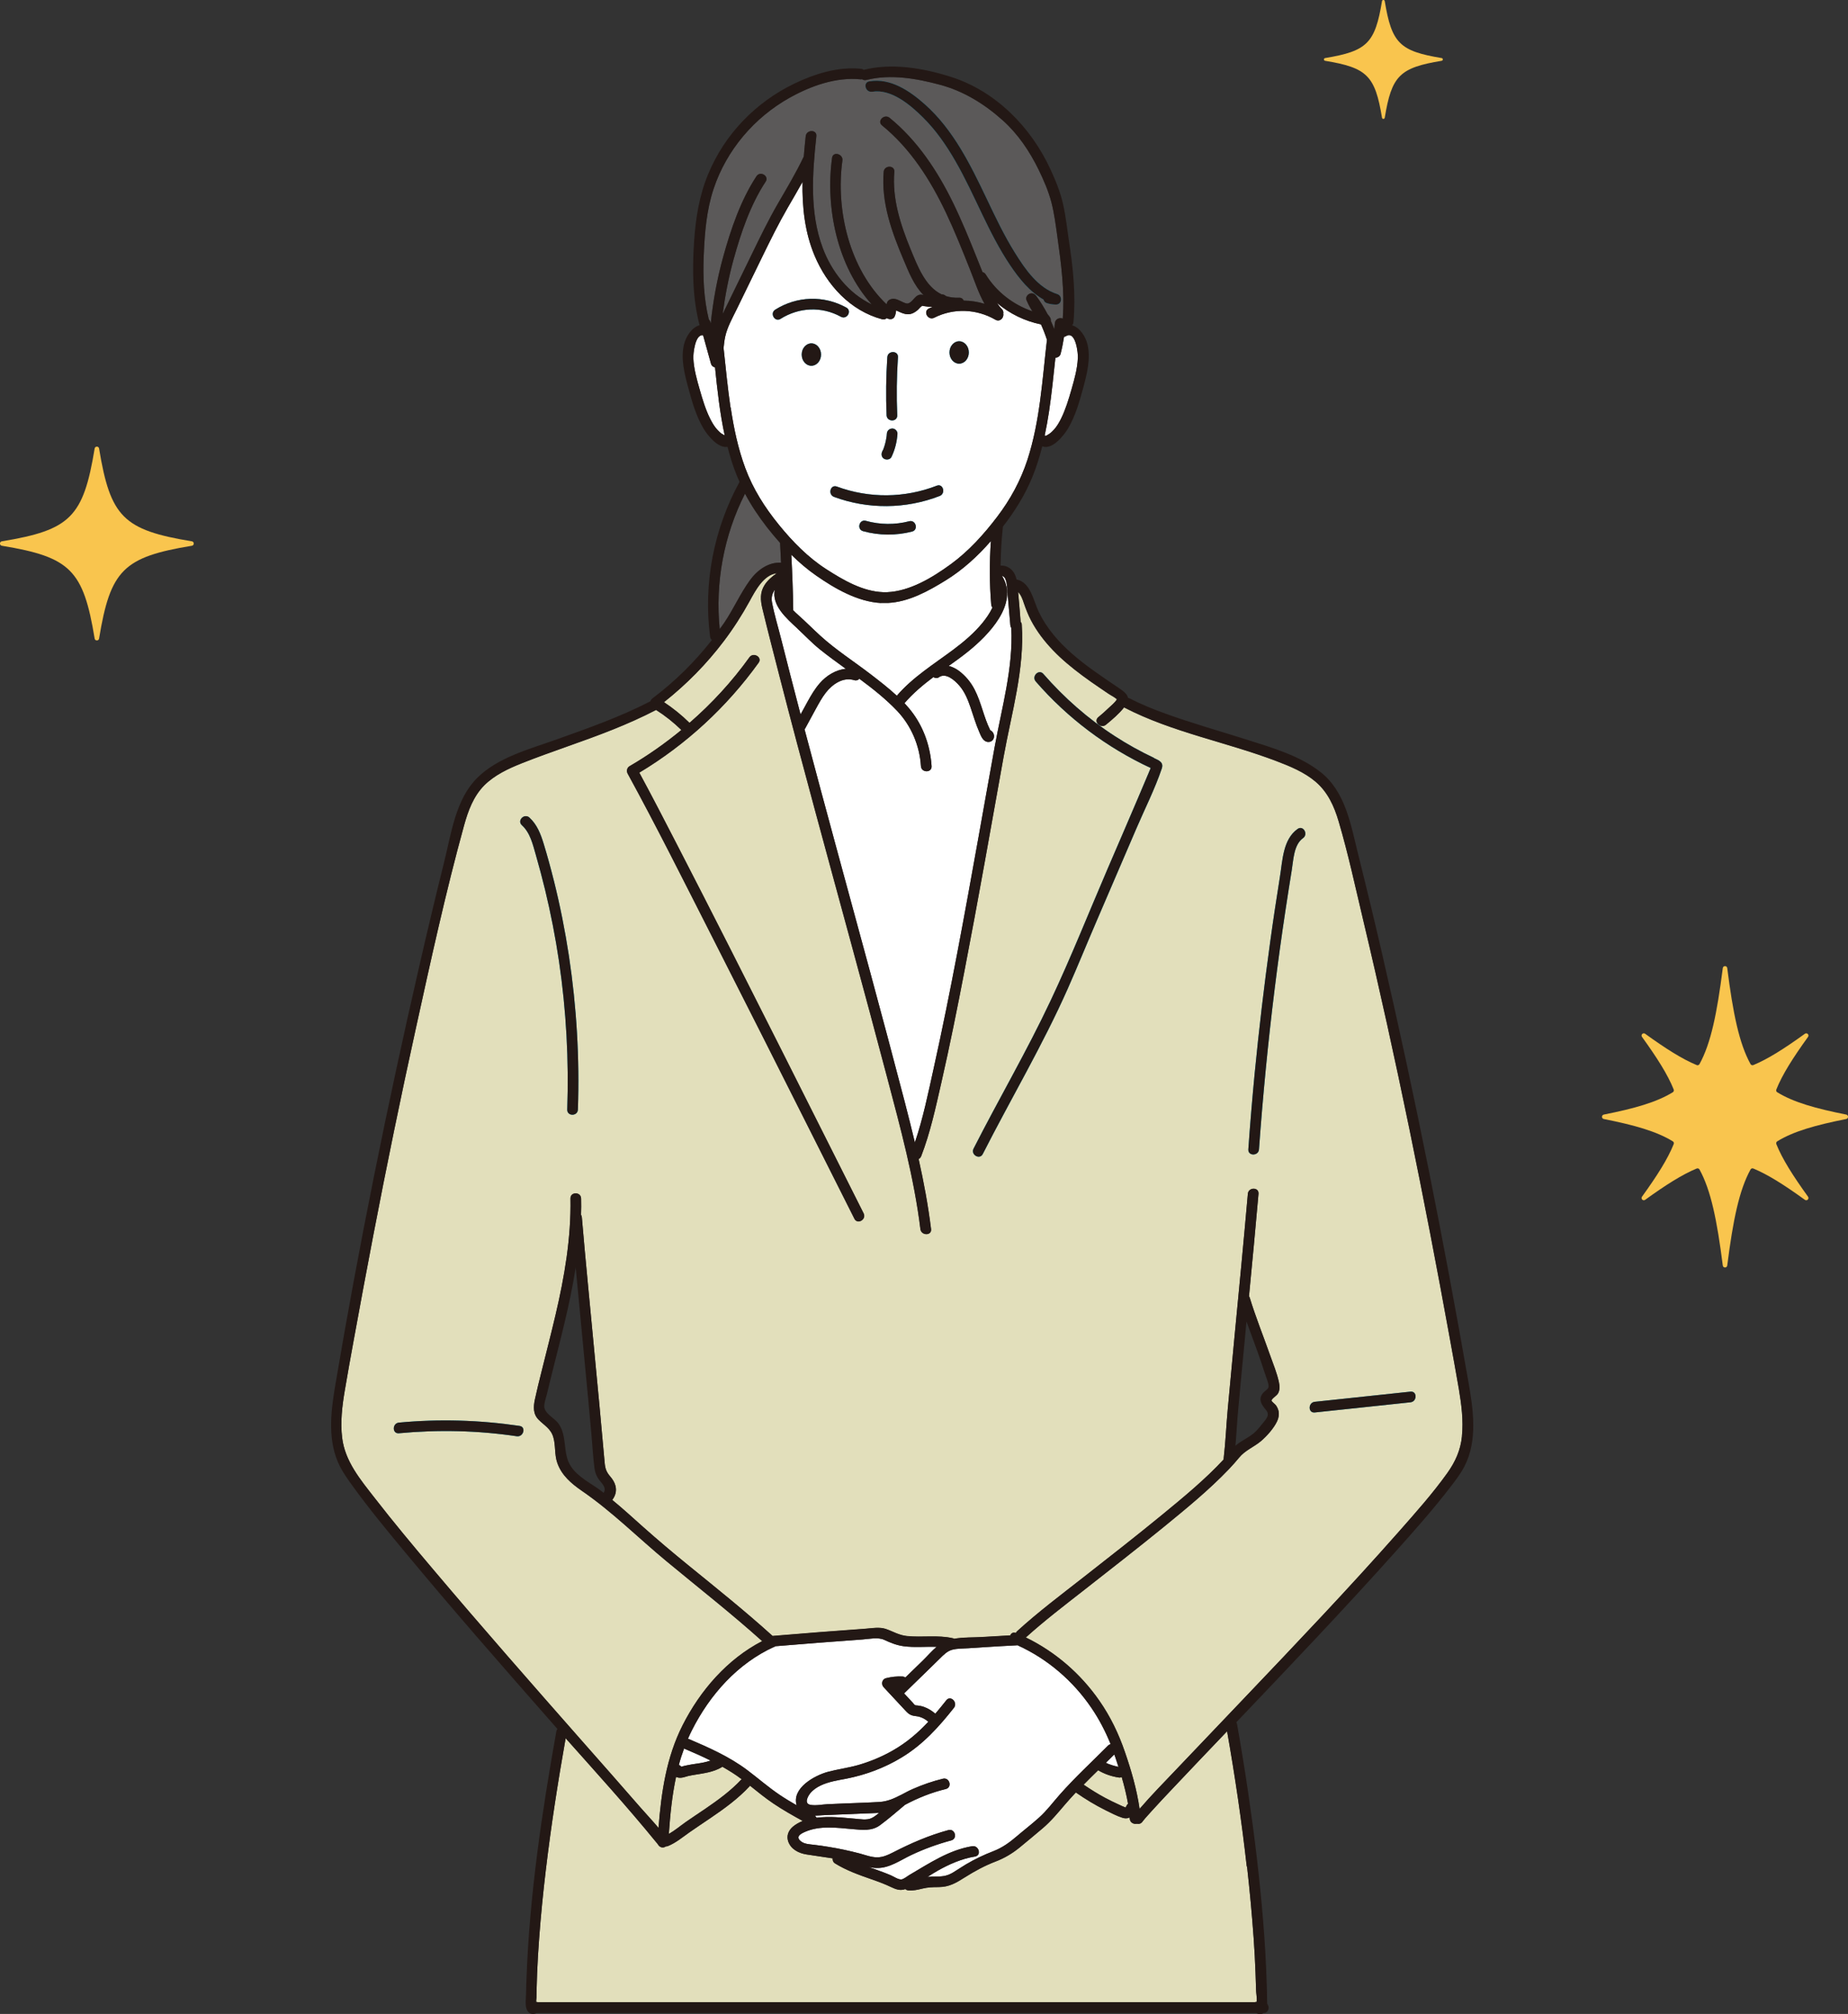 <?xml version="1.0" encoding="UTF-8"?>
<svg id="_レイヤー_2" data-name="レイヤー 2" xmlns="http://www.w3.org/2000/svg" viewBox="0 0 229.22 249.75">
  <rect x="0" y="0" width="229.22" height="249.75" fill="#333333" stroke="none"/>
  <defs>
    <style>
      .cls-1 {
        fill: #f9c54e;
      }

      .cls-2 {
        fill: #0093bd;
      }

      .cls-3 {
        fill: #231815;
      }

      .cls-4 {
        fill: #fff;
      }

      .cls-5 {
        fill: #e2dfbb;
      }

      .cls-6 {
        fill: #5b5959;
      }
    </style>
  </defs>
  <g id="_デザイン" data-name="デザイン">
    <g>
      <g>
        <g>
          <path class="cls-4" d="M124.71,71.83c.22.49.2,1.1.25,1.62.12,1.36.24,2.72.36,4.09.01.13.06.24.12.34.24,4.98-1.18,9.86-2.06,14.72-.68,3.72-1.33,7.44-2,11.16-1.72,9.58-3.45,19.18-5.56,28.68-.68,3.07-1.32,6.24-2.34,9.24-.4-1.68-.83-3.36-1.26-5.03-1.41-5.41-2.86-10.82-4.32-16.22-2.71-10-5.46-19.99-8.11-30,.03-.03.06-.05.08-.09.44-.8.87-1.6,1.31-2.41.38-.69.76-1.4,1.25-2.03.82-1.05,2.14-1.98,3.53-1.55.28.08.49-.01.63-.18,1.65,1.22,3.27,2.5,4.68,3.98,1.76,1.85,2.8,4.32,2.96,6.86.05.85,1.38.85,1.32,0-.15-2.31-.89-4.56-2.24-6.45-.34-.48-.72-.93-1.12-1.36,1.06-1.23,2.29-2.26,3.58-3.23.21.13.48.17.68.02.88-.63,1.99.4,2.54,1.03.67.77,1.06,1.74,1.39,2.7.35,1.01.64,2.04,1.07,3.02.22.51.47,1.25,1.13,1.27.71.01.92-.8.5-1.27-.08-.09-.16-.14-.25-.18-.81-1.61-1.11-3.43-1.94-5.04-.48-.93-1.14-1.73-1.98-2.35-.36-.26-.78-.47-1.23-.59.83-.59,1.65-1.18,2.44-1.82,2.44-1.97,6.27-5.84,4.22-9.25-.02-.04-.05-.06-.08-.09.04,0,.08.01.14.04.14.06.24.2.31.35Z"/>
          <path class="cls-4" d="M109.27,74.77s.05,0,.07,0c.11,0,.22,0,.32,0,.13,0,.25,0,.38,0,.04,0,.08,0,.12,0,2.57-.13,4.97-1.46,7.13-2.79,2.13-1.31,3.98-3.01,5.62-4.89-.19,2.62-.18,5.3.04,7.9.01.15.07.26.15.36-.33.7-.8,1.36-1.24,1.9-1.04,1.27-2.31,2.34-3.62,3.32-2.41,1.8-5.03,3.41-7,5.71-1.02-.95-2.14-1.81-3.23-2.65-2.08-1.6-4.33-3.03-6.27-4.8-.92-.84-1.79-1.72-2.72-2.55-.21-.18-.43-.39-.64-.61,0-.02.01-.04.01-.06-.03-2.27-.12-4.55-.24-6.82.96.94,1.98,1.82,3.09,2.59,2.31,1.61,5.13,3.24,8.02,3.4Z"/>
          <path class="cls-4" d="M98.92,77.96c.92.85,1.78,1.77,2.75,2.55,1.05.85,2.15,1.63,3.24,2.43-1.25.12-2.42.85-3.24,1.8-.6.69-1.06,1.47-1.5,2.27-.29.53-.58,1.06-.87,1.59-.02-.08-.04-.15-.06-.23-.79-3.03-1.58-6.06-2.34-9.09-.38-1.51-.85-3.03-1.14-4.57-.12-.64.04-1.14.34-1.57-.4,1.94,1.45,3.54,2.82,4.81Z"/>
          <path class="cls-2" d="M121.99,91.34s0,0,0-.01c0,0,0,0,0,0,0,0,0,.01,0,.02Z"/>
          <path class="cls-4" d="M133.69,44.44c-.06,1.31-.43,2.62-.79,3.87-.35,1.22-.73,2.47-1.29,3.61-.24.48-.52.96-.88,1.36-.18.2-.37.38-.59.53-.11.07-.22.14-.33.2-.06.02-.11.04-.14.05-.03-.02-.06-.03-.09-.05.21-.99.39-1.99.54-2.99.33-2.21.55-4.44.79-6.66.28-.01.56-.17.64-.47.18-.7.32-1.41.43-2.12.08-.01.17-.04.25-.09,1.21-.73,1.5,2.14,1.47,2.76Z"/>
          <path class="cls-6" d="M87.29,31.65c.12-2.81.34-5.57,1.23-8.25,1.6-4.79,5.03-8.82,9.43-11.28,2.63-1.47,5.76-2.59,8.81-2.28.06,0,.11,0,.16-.02.14.1.32.15.53.1,3-.76,6.23-.19,9.17.6,2.93.79,5.49,2.38,7.75,4.4,1.91,1.71,3.34,3.84,4.46,6.13.63,1.29,1.21,2.63,1.58,4.03.36,1.39.54,2.83.74,4.25.48,3.42.92,6.73.67,10.18-.38-.16-.94.03-.98.58-.02.25-.04.49-.07.74-.13-.35-.28-.7-.43-1.04.02-.17-.03-.36-.17-.54-.08-.1-.16-.2-.24-.3-.41-.78-.87-1.53-1.4-2.25-.2-.27-.5-.41-.83-.27-.28.12-.51.47-.38.78.02.05.05.1.07.16,0,0,0,0,0,0,0,.01.02.02.02.04.18.42.4.82.65,1.2-2.38-.82-4.45-2.4-5.79-4.57-.1-.17-.25-.26-.4-.29-.25-.62-.5-1.23-.74-1.85-.91-2.27-1.84-4.54-2.91-6.74-1.94-3.97-4.43-7.74-7.88-10.55-.66-.53-1.6.4-.94.94,3.54,2.88,6,6.76,7.94,10.84,1.09,2.3,2.03,4.66,2.97,7.02.56,1.39,1.05,2.93,1.81,4.27-.84-.26-1.71-.39-2.58-.4-.09-.21-.28-.37-.58-.36-.61.03-1.14-.05-1.63-.2-.14-.14-.32-.22-.53-.21-2.03-.97-2.98-3.49-3.86-5.62-1.25-3.05-2.29-6.24-2.01-9.58.07-.85-1.25-.84-1.32,0-.32,3.82,1,7.46,2.47,10.92.65,1.53,1.28,3.16,2.47,4.36-.22-.06-.43-.09-.68.03-.34.16-.54.51-.81.75-.4.35-.55.33-1.01.13-.46-.2-1-.58-1.54-.4-.37.12-.49.36-.54.64-4.6-4.37-6.33-11.7-5.48-17.82.12-.83-1.16-1.19-1.28-.35-.85,6.15.63,13.44,4.92,18.18-2.87-1.36-4.99-4.06-6.09-7.03-1.64-4.41-1.27-9.25-.78-13.83.09-.85-1.23-.84-1.32,0-.09.83-.17,1.67-.24,2.52-.95,2.01-2.1,3.92-3.21,5.84-1.18,2.04-2.21,4.16-3.24,6.28-1.07,2.2-2.14,4.39-3.21,6.59-.13.27-.27.54-.4.82.3-2.28.74-4.54,1.35-6.76.92-3.32,2.08-6.76,3.98-9.65.47-.71-.68-1.38-1.14-.67-1.96,2.98-3.17,6.55-4.12,9.97-.75,2.71-1.26,5.48-1.55,8.28-.02-.07-.04-.14-.06-.21-.04-.13-.1-.22-.18-.29-.63-2.6-.74-5.26-.63-7.93Z"/>
          <path class="cls-4" d="M89.55,53.81c-.22-.15-.41-.33-.59-.53-.36-.4-.64-.88-.88-1.36-.57-1.14-.94-2.39-1.29-3.61-.36-1.25-.73-2.56-.79-3.87-.03-.57.22-3.06,1.21-2.86.33,1.18.66,2.35.98,3.53.07.26.27.4.5.45.29,2.83.6,5.67,1.2,8.45-.11-.06-.22-.13-.33-.2Z"/>
          <path class="cls-4" d="M90.61,50.53c-.36-2.45-.59-4.91-.86-7.37.05-.49.1-.97.21-1.45.26-1.15.85-2.2,1.37-3.26,1.07-2.2,2.14-4.39,3.21-6.59,1.01-2.07,2.02-4.12,3.17-6.11.61-1.06,1.24-2.12,1.83-3.19-.05,3.12.28,6.23,1.49,9.12,1.53,3.67,4.44,6.86,8.38,7.91.24.06.44,0,.58-.14.31.19.78.21.97-.18.12-.25.16-.5.2-.77.03.01.06.02.07.03.55.25,1.12.55,1.74.4.33-.08.63-.29.88-.5.14-.12.26-.3.41-.41.22-.15.02-.11.34-.06.38.06.73.1,1.07.1-.15.07-.31.12-.46.2-.76.38-.09,1.53.67,1.14,2.42-1.22,5.25-1.1,7.59.25.56.33,1.08-.26.97-.75.04-.19,0-.39-.17-.57-.23-.23-.43-.49-.6-.75,1.56,1.32,3.44,2.24,5.45,2.65.28.62.53,1.26.74,1.91-.58,4.99-.86,10.07-2.42,14.88-.85,2.59-2.12,4.93-3.77,7.09-1.65,2.17-3.53,4.25-5.74,5.86-2.24,1.63-5.04,3.35-7.91,3.47-.04,0-.07,0-.11,0-.12,0-.23,0-.35,0-2.55-.09-4.93-1.48-7.05-2.84-2.28-1.46-4.2-3.43-5.9-5.52-1.74-2.14-3.21-4.44-4.17-7.04-.9-2.43-1.43-4.97-1.81-7.52Z"/>
          <path class="cls-6" d="M92.41,61.22c.77,1.46,1.69,2.83,2.72,4.16.52.67,1.07,1.32,1.63,1.95,0,0,0,.01,0,.02.04.81.08,1.62.12,2.43-1.55-.09-2.93.9-3.85,2.16-1.21,1.66-2.05,3.6-3.21,5.31-.18.26-.36.51-.55.77-.57-5.78.51-11.62,3.14-16.8Z"/>
          <path class="cls-5" d="M154.68,231.47c.33,2.96.61,5.93.82,8.9.1,1.42.18,2.84.23,4.27.03.71.05,1.41.07,2.12,0,.33.12,1,.09,1.49-.07,0-.14.01-.21.04h-89.01c-.05-.02-.11-.03-.17-.03,0-.19.03-.38.04-.51,0-.36.01-.73.02-1.09.02-.65.04-1.29.06-1.94.06-1.43.14-2.85.25-4.28.21-2.85.49-5.69.83-8.53.65-5.47,1.5-10.92,2.46-16.35,3.78,4.25,7.62,8.47,11.21,12.87.23.29.09.08.28.36.24.37.67.39.95.18.08,0,.16,0,.23-.03,1.01-.41,1.82-1.1,2.7-1.72.85-.6,1.73-1.17,2.59-1.76,1.72-1.17,3.43-2.4,4.85-3.94.02-.02.03-.05.05-.08.95.76,1.89,1.53,2.9,2.21,1.17.79,2.41,1.49,3.65,2.17-.45.18-.87.41-1.23.72-.55.48-.81,1.14-.56,1.84.35.97,1.31,1.44,2.26,1.59,1.09.18,2.17.31,3.25.49-.03.23.05.47.3.63,1.41.87,2.96,1.42,4.51,1.96.83.29,1.65.59,2.44.97.6.28,1.12.48,1.76.25.1.08.22.15.38.16.6.05,1.15-.08,1.72-.22.7-.17,1.29-.19,2.01-.19,1.33,0,2.2-.53,3.29-1.22,1.22-.77,2.48-1.45,3.82-1.96,1.09-.42,2.01-.97,2.92-1.7.97-.79,1.93-1.6,2.88-2.4,1.04-.88,1.87-1.89,2.75-2.92.44-.52.91-1.03,1.38-1.54,1.18.82,2.41,1.57,3.7,2.21.67.33,1.38.71,2.09.93.35.11.64.08.88-.04,0,.06.01.11.02.17.04.49.52.69.88.61.25.06.53-.01.71-.28.02-.04.03-.05.04-.06,0,0,0,0,.02-.02.09-.11.18-.22.27-.33.25-.29.51-.58.77-.86.84-.93,1.7-1.84,2.56-2.75,2.26-2.4,4.54-4.78,6.82-7.17.98,5.56,1.81,11.16,2.44,16.77Z"/>
          <path class="cls-4" d="M96.05,204.24c.05-.02.08-.06.12-.09,3.61-.3,7.22-.58,10.83-.84.84-.06,1.9-.31,2.68.05.8.37,1.53.67,2.42.79,1.35.18,2.72.03,4.07.07-.63.54-1.19,1.2-1.74,1.73-.71.69-1.42,1.38-2.13,2.07-.1-.06-.21-.11-.34-.12-.7-.04-1.39.04-2.07.21-.5.13-.62.75-.29,1.11.9.97,1.8,1.94,2.7,2.9.23.25.46.48.79.59.27.09.55.09.83.15.46.11.88.34,1.23.65-1.29,1.38-2.71,2.6-4.42,3.57-1.35.77-2.79,1.37-4.28,1.8-1.23.35-2.51.51-3.75.84-1.66.45-4.52,2.01-3.89,4.15-.71-.41-1.42-.83-2.1-1.29-1.4-.94-2.66-2.05-4-3.06-2.23-1.68-4.81-2.82-7.37-3.91.15-.35.31-.69.48-1.03,2.23-4.42,5.67-8.3,10.23-10.37Z"/>
          <path class="cls-4" d="M126.27,204.06c3.67,1.67,6.84,4.4,9.1,7.73.97,1.42,1.75,2.93,2.39,4.51-.11.02-.22.07-.32.17-2,2.01-4.11,3.95-5.99,6.08-.86.97-1.62,2.01-2.59,2.87-.88.79-1.82,1.51-2.72,2.28-.92.79-1.83,1.45-2.96,1.88-1.17.45-2.29.99-3.36,1.62-.52.31-1.02.65-1.54.97-.73.45-1.3.55-2.15.54-.37,0-.72.01-1.08.05.42-.27.83-.53,1.25-.77,1.46-.82,2.98-1.49,4.64-1.76.84-.14.48-1.41-.35-1.28-2.88.47-5.32,2.12-7.78,3.56-.26.15-.71.53-1.01.56-.38.03-.92-.34-1.26-.49-.59-.26-1.2-.48-1.81-.7-.31-.11-.62-.22-.94-.33.34.06.67.1,1.01.1,1.54.02,2.88-.97,4.22-1.6,1.6-.76,3.26-1.36,4.97-1.82.82-.22.47-1.5-.35-1.28-2.43.66-4.68,1.64-6.91,2.79-.61.31-1.23.59-1.93.59-.72,0-1.45-.28-2.14-.47-1.29-.34-2.59-.62-3.91-.83-.58-.1-1.17-.18-1.76-.25-.55-.07-1.21-.08-1.65-.44-.7-.56-.06-.92.51-1.17,1.85-.81,3.95-.51,5.89-.34,1.21.1,2.39.27,3.42-.49,1.07-.79,2.07-1.67,3.09-2.52,1.61-.86,3.28-1.53,5.06-1.96.83-.2.48-1.48-.35-1.28-1.28.31-2.52.74-3.73,1.27-.51.22-.99.49-1.47.74-.02,0-.05.03-.07.03-.81.42-1.63.78-2.57.84-1.45.09-2.91.13-4.36.19-.71.03-1.41.06-2.12.09-.66.03-1.51.22-2.16.07-.75-.17-.3-1.03.03-1.44.34-.41.8-.72,1.28-.95.99-.47,2.1-.64,3.16-.84,2.44-.48,4.78-1.35,6.91-2.65,2.62-1.59,4.58-3.76,6.46-6.14.52-.66-.41-1.61-.94-.94-.45.57-.91,1.13-1.37,1.67-.41-.36-.86-.64-1.37-.83-.27-.1-.55-.16-.83-.19-.09-.01-.23,0-.31-.05-.1-.05-.2-.2-.27-.28-.36-.39-.73-.78-1.09-1.17,1-.98,2.01-1.96,3.01-2.93.47-.46.95-.93,1.42-1.39.47-.46.91-.93,1.56-1.1.62-.16,1.34-.14,1.97-.18.66-.04,1.32-.09,1.98-.13,1.39-.09,2.78-.17,4.17-.24Z"/>
          <path class="cls-5" d="M139.7,224s-.04.09-.08.15c-.04-.01-.08-.02-.11-.04-.25-.09-.49-.21-.73-.32-.57-.26-1.13-.53-1.69-.83-.92-.49-1.81-1.05-2.68-1.64.59-.6,1.19-1.2,1.8-1.79.81.48,1.69.78,2.63.91.09.01.2-.02.29-.07.32,1.09.59,2.2.79,3.31-.09.08-.17.19-.22.31Z"/>
          <path class="cls-2" d="M139.58,224.22s-.02.03-.02.03c-.04,0-.03-.02.02-.03Z"/>
          <path class="cls-4" d="M138.61,219.08c-.1-.02-.2-.04-.31-.07-.22-.06-.43-.12-.64-.2-.05-.02-.11-.04-.16-.06,0,0-.01,0-.02,0-.1-.05-.21-.1-.31-.15.35-.34.7-.68,1.04-1.03.04.12.09.23.13.35.13.39.26.79.39,1.19-.04,0-.09-.02-.13-.02Z"/>
          <path class="cls-4" d="M101.07,225.16c.38-.01.77-.05,1.1-.06,1.68-.07,3.36-.14,5.05-.21.6-.03,1.21-.03,1.81-.07-.3.26-.62.51-.95.66-.59.27-1.4.11-2.02.06-.79-.06-1.58-.15-2.37-.19-.74-.04-1.59-.03-2.42.07-.03-.1-.1-.18-.19-.25Z"/>
          <path class="cls-4" d="M84.59,219.08s-.05.02-.08.02c-.08-.1-.17-.18-.31-.22.18-.69.4-1.37.65-2.04,1.11.47,2.21.95,3.29,1.49-.54.19-1.12.3-1.69.38-.41.06-.83.12-1.24.21-.21.04-.42.09-.62.15Z"/>
          <path class="cls-5" d="M83.85,220.35c.19.09.41.13.62.11.3-.02.58-.14.87-.21.28-.06.56-.12.84-.16,1.16-.19,2.3-.33,3.33-.93.03-.02.05-.05.08-.07.83.47,1.64.97,2.4,1.55-1.33,1.43-2.91,2.58-4.52,3.68-.8.54-1.6,1.07-2.39,1.62-.69.48-1.37,1.07-2.12,1.48.17-2.39.4-4.77.9-7.08Z"/>
          <path class="cls-5" d="M181.34,178.11c-.18,1.75-.83,3.17-1.82,4.57-1.83,2.56-3.94,4.92-6.02,7.28-6.19,7.01-12.64,13.78-19.09,20.55-2.84,2.99-5.69,5.96-8.53,8.95-1.52,1.6-3.09,3.19-4.53,4.87-.34-2.4-1.03-4.77-1.82-7.06-.77-2.25-1.8-4.4-3.17-6.36-2.33-3.35-5.46-6.06-9.12-7.84,2.3-2.08,4.77-3.96,7.21-5.87,3.3-2.59,6.61-5.16,9.86-7.8,2.8-2.29,5.64-4.6,8.14-7.22.43-.45.84-.92,1.24-1.4.75-.92,1.82-1.31,2.72-2.06.72-.61,1.6-1.6,2-2.46.19-.4.27-.86.17-1.29-.06-.24-.17-.47-.31-.67-.11-.16-.51-.44-.55-.58-.06-.21.62-.61.79-.89.26-.43.22-.95.12-1.43-.24-1.11-.7-2.22-1.08-3.29-.84-2.39-1.8-4.75-2.54-7.18-.02-.07-.06-.11-.09-.16.41-4.24.81-8.47,1.18-12.71.07-.85-1.25-.84-1.32,0-.52,5.93-1.09,11.85-1.66,17.77-.28,2.96-.56,5.92-.83,8.88-.19,2.05-.27,4.13-.51,6.17,0,.04,0,.07,0,.11,0,0,0,0,0,.01-2.33,2.51-5,4.7-7.64,6.87-3.17,2.6-6.4,5.12-9.63,7.65-2.82,2.21-5.71,4.37-8.36,6.79-.07.07-.12.14-.15.21-.34-.13-.58.04-.69.3-1.16.07-2.31.13-3.47.2-1.1.07-2.36.01-3.49.22-.04-.02-.08-.05-.13-.06-1.9-.44-3.82-.08-5.74-.28-.98-.1-1.71-.57-2.61-.88-.81-.27-1.75-.08-2.58-.02-3.82.27-7.64.57-11.46.89-3.39-3.07-6.96-5.92-10.51-8.81-1.88-1.53-3.73-3.09-5.54-4.7-1.27-1.13-2.52-2.28-3.84-3.36.38-.49.57-1.09.4-1.75-.1-.42-.34-.79-.62-1.12-.5-.58-.65-.98-.72-1.75-.22-2.38-.43-4.76-.65-7.14-.47-5.05-.97-10.1-1.44-15.15-.26-2.72-.51-5.43-.74-8.15-.01-.12-.05-.21-.1-.3.02-.67.03-1.34.01-2.02-.02-.85-1.34-.85-1.32,0,.09,4.89-.74,9.69-1.85,14.43-.56,2.38-1.17,4.75-1.76,7.12-.28,1.12-.56,2.24-.8,3.36-.19.9-.25,1.8.45,2.51.71.72,1.52,1.11,1.83,2.17.31,1.04.13,2.16.5,3.21.54,1.53,1.73,2.54,3.03,3.44,3.77,2.58,6.99,5.83,10.5,8.73,3.97,3.29,8.04,6.47,11.88,9.92-4.33,2.24-7.68,6.11-9.87,10.43-2.03,4.01-2.64,8.33-2.99,12.73-.73-.87-1.53-1.71-2.26-2.55-2.4-2.76-4.82-5.5-7.24-8.24-6.18-7.02-12.36-14.05-18.4-21.2-2.49-2.94-4.96-5.9-7.32-8.94-1.75-2.25-3.66-4.51-4.02-7.44-.24-1.96,0-3.95.33-5.89.35-2.11.74-4.21,1.12-6.31.79-4.34,1.6-8.68,2.43-13.01,1.64-8.54,3.39-17.07,5.26-25.56,1.85-8.41,3.69-16.87,5.98-25.17.5-1.81,1.16-3.62,2.51-4.98,1.27-1.27,2.96-2.06,4.61-2.72,3.72-1.48,7.55-2.68,11.27-4.17,1.85-.74,3.66-1.54,5.43-2.46,0,0,0,0,0,0,1.13.72,2.18,1.55,3.14,2.49-2.02,1.66-4.16,3.17-6.43,4.49-.32.18-.41.59-.24.91,3.61,6.6,6.97,13.34,10.38,20.04,4.34,8.53,8.64,17.07,12.94,25.61,1.6,3.19,3.2,6.38,4.81,9.56.38.76,1.52.09,1.14-.67-3.38-6.72-6.76-13.44-10.15-20.16-4.31-8.54-8.62-17.08-13.01-25.58-1.54-2.98-3.07-5.96-4.67-8.91,5.81-3.49,10.84-8.13,14.8-13.63.5-.69-.65-1.35-1.14-.67-2.15,3-4.66,5.72-7.43,8.13-.97-.96-2.03-1.81-3.17-2.57,2.79-2.21,5.29-4.74,7.44-7.59,1.18-1.56,2.24-3.22,3.18-4.93.72-1.32,1.75-3.29,3.38-3.47-.59.41-1.14.87-1.52,1.47-.59.92-.51,1.89-.27,2.9.68,2.83,1.42,5.65,2.14,8.47,1.42,5.52,2.89,11.03,4.38,16.54,2.99,11.07,6.05,22.12,8.97,33.2,1.63,6.18,3.33,12.39,4.11,18.75.1.83,1.43.85,1.32,0-.36-2.92-.9-5.81-1.54-8.68.13-.07.24-.18.31-.34,1.14-2.94,1.81-6.09,2.51-9.15,1.05-4.6,1.98-9.24,2.87-13.87,1.71-8.83,3.26-17.68,4.85-26.53.97-5.4,2.62-10.87,2.25-16.39,0-.15-.07-.26-.14-.35-.1-1.23-.19-2.46-.31-3.69.36.34.56.91.71,1.37.25.73.53,1.45.89,2.14.72,1.37,1.67,2.61,2.74,3.72,1.1,1.15,2.34,2.16,3.61,3.11.72.54,1.46,1.05,2.21,1.56.33.23.66.45,1,.68.27.19.79.44,1.1.72-.24.42-.78.84-1.06,1.11-.4.39-.82.76-1.25,1.11-.66.54.28,1.47.94.94.78-.64,1.62-1.35,2.26-2.16.02.01.02.02.04.03,5.93,3.07,12.64,4.27,18.84,6.63,1.71.65,3.47,1.37,4.88,2.57,1.5,1.28,2.29,3.03,2.84,4.88,1.2,4.05,2.09,8.23,3.07,12.34,4.08,17.15,7.57,34.43,10.72,51.77.38,2.11.77,4.21,1.13,6.32.32,1.92.58,3.89.38,5.84Z"/>
          <path class="cls-2" d="M96.82,39.54c2.3-1.44,5.09-1.57,7.48-.26.75.41,1.42-.73.67-1.14-2.79-1.54-6.12-1.43-8.81.26-.72.45-.06,1.6.67,1.14Z"/>
          <path class="cls-2" d="M103.8,60.34c-.8-.29-1.15.98-.35,1.28,4.22,1.56,8.9,1.52,13.1-.11.79-.3.44-1.59-.35-1.28-4,1.55-8.37,1.59-12.4.11Z"/>
          <path class="cls-2" d="M111.29,51.5c-.1-2.4-.07-4.8.09-7.2.06-.85-1.27-.85-1.32,0-.16,2.4-.19,4.8-.09,7.2.04.85,1.36.85,1.32,0Z"/>
          <path class="cls-2" d="M109.67,56.9c.3.16.75.1.91-.24.43-.9.67-1.86.74-2.86.02-.35-.32-.68-.66-.66-.38.02-.64.29-.66.66,0,.11-.02.22-.03.32,0,.03,0,.06-.01.09,0,.07,0,.06,0-.04,0,.04-.01.1-.02.14-.03.21-.08.42-.13.63-.05.2-.11.4-.18.6-.02.04-.03.08-.05.13-.02.05-.03.13-.07.16.01-.03.02-.05.03-.08-.01.03-.02.05-.04.08-.02.05-.05.11-.07.16-.15.31-.1.73.24.91Z"/>
          <path class="cls-2" d="M112.78,64.64c-1.77.46-3.62.44-5.38-.05-.82-.23-1.17,1.05-.35,1.28,1.99.55,4.09.56,6.08.05.82-.21.47-1.49-.35-1.28Z"/>
          <path class="cls-2" d="M100.64,42.58c-.66,0-1.2.62-1.2,1.39s.54,1.39,1.2,1.39,1.2-.62,1.2-1.39-.54-1.39-1.2-1.39Z"/>
          <path class="cls-2" d="M118.97,45.1c.66,0,1.2-.62,1.2-1.39s-.54-1.39-1.2-1.39-1.2.62-1.2,1.39.54,1.39,1.2,1.39Z"/>
          <path class="cls-2" d="M108.17,11.38c2.36-.4,4.75,1.63,6.31,3.18,1.61,1.59,2.9,3.46,4.02,5.41,2.44,4.23,4.08,8.9,6.82,12.96,1.11,1.64,2.4,3.25,4.12,4.22.05.2.18.38.43.45.37.11.71.16,1.09.17.77.02.87-1.08.18-1.3-2.39-.76-3.96-3.06-5.23-5.09-1.36-2.17-2.46-4.5-3.56-6.81-1.99-4.17-4.1-8.47-7.6-11.6-1.88-1.68-4.29-3.33-6.92-2.88-.84.14-.48,1.42.35,1.28Z"/>
          <path class="cls-2" d="M143.14,93.99c-1.68-.79-3.3-1.69-4.86-2.7-3.31-2.14-6.28-4.75-8.87-7.72-.56-.64-1.49.3-.94.94,3.94,4.54,8.81,8.2,14.26,10.73-.1.25-.2.5-.31.74-.41.98-.83,1.96-1.25,2.95-1.25,2.94-2.52,5.87-3.78,8.8-2.34,5.44-4.54,10.99-7.07,16.35-2.94,6.25-6.43,12.21-9.56,18.36-.39.76.76,1.43,1.14.67,3.48-6.84,7.41-13.46,10.53-20.48,1.26-2.84,2.35-5.54,3.6-8.44,1.64-3.81,3.28-7.61,4.91-11.42,1.05-2.45,2.3-4.91,3.16-7.45.26-.78-.3-1-.98-1.32Z"/>
          <path class="cls-2" d="M68.7,109.22c-.38-1.53-.8-3.06-1.26-4.57-.37-1.21-.82-2.39-1.77-3.26-.63-.57-1.57.36-.94.94,1.05.96,1.36,2.4,1.74,3.71.41,1.43.79,2.86,1.14,4.3.71,2.94,1.29,5.91,1.73,8.89.9,6.08,1.23,12.23,1.02,18.37-.03.85,1.29.85,1.32,0,.22-6.37-.16-12.74-1.11-19.04-.48-3.14-1.1-6.27-1.87-9.35Z"/>
          <path class="cls-2" d="M64.45,176.83c-4.96-.73-9.97-.88-14.97-.41-.84.08-.85,1.4,0,1.32,4.87-.46,9.78-.35,14.62.37.83.12,1.19-1.15.35-1.28Z"/>
          <path class="cls-2" d="M160.95,102.8c-1.83,1.3-1.86,3.91-2.19,5.92-.43,2.69-.84,5.39-1.21,8.09-.75,5.41-1.39,10.83-1.92,16.26-.3,3.15-.57,6.3-.79,9.46-.06.85,1.26.85,1.32,0,.48-6.64,1.12-13.26,1.94-19.87.41-3.3.86-6.59,1.36-9.87.24-1.62.5-3.23.76-4.85.21-1.26.24-3.18,1.4-4,.69-.49.03-1.64-.67-1.14Z"/>
          <path class="cls-2" d="M174.95,172.58c-3.96.42-7.91.84-11.87,1.26-.84.09-.85,1.41,0,1.32,3.96-.42,7.91-.84,11.87-1.26.84-.09.85-1.41,0-1.32Z"/>
        </g>
        <path class="cls-3" d="M171.58,118.91c-1-4.35-2.05-8.69-3.13-13.02-.9-3.59-1.54-7.66-4.61-10.11-2.58-2.06-6.03-3.05-9.14-4.04-3.4-1.08-6.83-2.04-10.19-3.26-1.49-.54-2.96-1.13-4.36-1.86-.08-.04-.15-.05-.23-.07-.09-.47-.56-.83-1.06-1.17-2.02-1.38-4.08-2.72-5.92-4.34-1.65-1.45-3.12-3.14-4.08-5.13-.69-1.43-1.01-3.69-2.77-4.05-.13-.56-.38-1.08-.88-1.42-.34-.23-.73-.33-1.1-.29.02-1.59.11-3.18.28-4.74,0-.03,0-.06,0-.09,1.47-1.9,2.73-3.9,3.65-6.14.51-1.24.91-2.53,1.24-3.83,1.23.49,2.68-1.35,3.2-2.22.91-1.54,1.43-3.37,1.89-5.08.45-1.7.94-3.58.52-5.33-.24-1-.96-2.11-1.91-2.38.09-.1.15-.22.17-.38.29-3.35-.03-6.62-.54-9.93-.24-1.57-.4-3.16-.75-4.71-.34-1.51-.92-2.93-1.57-4.33-2.41-5.23-6.8-9.71-12.38-11.47-3.38-1.07-7.28-1.74-10.77-.86,0,0,0,0-.01,0-.09-.07-.2-.12-.33-.13-2.86-.29-5.77.63-8.32,1.86-2.34,1.13-4.49,2.69-6.3,4.57-1.85,1.92-3.32,4.17-4.34,6.63-1.14,2.74-1.57,5.59-1.76,8.53-.21,3.44-.18,6.87.69,10.21-.96.27-1.69,1.39-1.93,2.39-.42,1.76.06,3.63.52,5.33.46,1.72.98,3.54,1.89,5.08.49.83,1.81,2.5,2.99,2.28.24.93.51,1.85.84,2.76.2.54.41,1.07.65,1.59-3.2,5.84-4.51,12.6-3.65,19.21.02.17.11.3.21.41-2.12,2.71-4.6,5.15-7.35,7.22-.13.1-.22.23-.27.37-3.73,1.93-7.69,3.32-11.63,4.73-3.33,1.19-7.29,2.21-9.86,4.78-2.67,2.66-3.21,6.89-4.08,10.38-1.08,4.33-2.11,8.67-3.11,13.02-3.96,17.24-7.49,34.62-10.43,52.06-.55,3.28-.96,6.88.63,9.96.44.85,1.01,1.63,1.57,2.41,2.01,2.78,4.21,5.44,6.4,8.08,6.03,7.27,12.26,14.37,18.49,21.46.16.19.33.37.49.56-.06.07-.11.16-.13.28-1.8,10.06-3.31,20.26-3.7,30.48-.03.69-.05,1.38-.06,2.07-.01.57-.12,1.25.03,1.8.19.7.82.86,1.27.6h89.29c.27.17.61.19.88,0,.65,0,.8-.77.46-1.13,0-.24-.02-.47-.02-.69,0-.61-.02-1.21-.04-1.82-.08-2.58-.23-5.15-.44-7.72-.43-5.35-1.08-10.67-1.86-15.98-.42-2.84-.88-5.67-1.38-8.49-.02-.09-.05-.16-.09-.23.07-.07.13-.14.2-.21,6.59-6.92,13.2-13.85,19.57-20.97,2.35-2.63,4.71-5.28,6.85-8.08.6-.78,1.21-1.58,1.66-2.45,1.68-3.23,1.11-7.06.51-10.49-3.07-17.56-6.54-35.07-10.56-52.45ZM124.71,71.83c.22.49.2,1.1.25,1.62.12,1.36.24,2.72.36,4.09.01.13.06.24.12.34.24,4.98-1.18,9.86-2.06,14.72-.68,3.72-1.33,7.44-2,11.16-1.72,9.58-3.45,19.18-5.56,28.68-.68,3.07-1.32,6.24-2.34,9.24-.4-1.68-.83-3.36-1.26-5.03-1.41-5.41-2.86-10.82-4.32-16.22-2.71-10-5.46-19.99-8.11-30,.03-.03.06-.05.08-.09.44-.8.87-1.6,1.31-2.41.38-.69.76-1.4,1.25-2.03.82-1.05,2.14-1.98,3.53-1.55.28.08.49-.01.63-.18,1.65,1.22,3.27,2.5,4.68,3.98,1.76,1.85,2.8,4.32,2.96,6.86.05.85,1.38.85,1.32,0-.15-2.31-.89-4.56-2.24-6.45-.34-.48-.72-.93-1.12-1.36,1.06-1.23,2.29-2.26,3.58-3.23.21.13.48.17.68.02.88-.63,1.99.4,2.54,1.03.67.77,1.06,1.74,1.39,2.7.35,1.01.64,2.04,1.07,3.02.22.51.47,1.25,1.13,1.27.71.01.92-.8.5-1.27-.08-.09-.16-.14-.25-.18-.81-1.61-1.11-3.43-1.94-5.04-.48-.93-1.14-1.73-1.98-2.35-.36-.26-.78-.47-1.23-.59.83-.59,1.65-1.18,2.44-1.82,2.44-1.97,6.27-5.84,4.22-9.25-.02-.04-.05-.06-.08-.09.04,0,.08.01.14.04.14.06.24.2.31.35ZM109.27,74.77s.05,0,.07,0c.11,0,.22,0,.32,0,.13,0,.25,0,.38,0,.04,0,.08,0,.12,0,2.57-.13,4.97-1.46,7.13-2.79,2.13-1.31,3.98-3.01,5.62-4.89-.19,2.62-.18,5.3.04,7.9.01.15.07.26.15.36-.33.7-.8,1.36-1.24,1.9-1.04,1.27-2.31,2.34-3.62,3.32-2.41,1.8-5.03,3.41-7,5.71-1.02-.95-2.14-1.81-3.23-2.65-2.08-1.6-4.33-3.03-6.27-4.8-.92-.84-1.79-1.72-2.72-2.55-.21-.18-.43-.39-.64-.61,0-.02.01-.04.01-.06-.03-2.27-.12-4.55-.24-6.82.96.94,1.98,1.82,3.09,2.59,2.31,1.61,5.13,3.24,8.02,3.4ZM98.92,77.96c.92.85,1.78,1.77,2.75,2.55,1.05.85,2.15,1.63,3.24,2.43-1.25.12-2.42.85-3.24,1.8-.6.69-1.06,1.47-1.5,2.27-.29.53-.58,1.06-.87,1.59-.02-.08-.04-.15-.06-.23-.79-3.03-1.58-6.06-2.34-9.09-.38-1.51-.85-3.03-1.14-4.57-.12-.64.04-1.14.34-1.57-.4,1.94,1.45,3.54,2.82,4.81ZM121.99,91.34s0,0,0-.01h0s0,0,0,.01ZM133.69,44.44c-.06,1.31-.43,2.62-.79,3.87-.35,1.22-.73,2.47-1.29,3.61-.24.48-.52.96-.88,1.36-.18.2-.37.38-.59.53-.11.07-.22.14-.33.2-.06.02-.11.04-.14.05-.03-.02-.06-.03-.09-.05.21-.99.39-1.99.54-2.99.33-2.21.55-4.44.79-6.66.28-.01.56-.17.64-.47.18-.7.32-1.41.43-2.12.08-.01.17-.04.25-.09,1.21-.73,1.5,2.14,1.47,2.76ZM87.29,31.65c.12-2.81.34-5.57,1.23-8.25,1.6-4.79,5.03-8.82,9.43-11.28,2.63-1.47,5.76-2.59,8.81-2.28.06,0,.11,0,.16-.02.14.1.32.15.53.1,3-.76,6.23-.19,9.17.6,2.93.79,5.49,2.38,7.75,4.4,1.91,1.71,3.34,3.84,4.46,6.13.63,1.29,1.21,2.63,1.58,4.03.36,1.39.54,2.83.74,4.25.48,3.42.92,6.73.67,10.18-.38-.16-.94.03-.98.58-.02.25-.04.49-.07.74-.13-.35-.28-.7-.43-1.04.02-.17-.03-.36-.17-.54-.08-.1-.16-.2-.24-.3-.41-.78-.87-1.53-1.4-2.25-.2-.27-.5-.41-.83-.27-.28.12-.51.47-.38.78.02.05.05.1.07.16,0,0,0,0,0,0,0,.01.02.02.02.04.18.42.4.82.65,1.2-2.38-.82-4.45-2.4-5.79-4.57-.1-.17-.25-.26-.4-.29-.25-.62-.5-1.23-.74-1.85-.91-2.27-1.84-4.54-2.91-6.74-1.94-3.97-4.43-7.74-7.88-10.55-.65-.53-1.6.4-.94.94,3.54,2.88,6,6.76,7.94,10.84,1.09,2.3,2.03,4.66,2.97,7.02.56,1.39,1.05,2.93,1.81,4.27-.84-.26-1.71-.39-2.58-.4-.09-.21-.28-.37-.58-.36-.61.03-1.14-.05-1.63-.2-.14-.14-.32-.22-.53-.21-2.03-.97-2.98-3.49-3.86-5.62-1.25-3.05-2.29-6.24-2.01-9.58.07-.85-1.25-.84-1.32,0-.32,3.82,1,7.46,2.47,10.92.65,1.53,1.28,3.16,2.47,4.36-.22-.06-.43-.09-.68.03-.34.16-.54.51-.81.75-.4.35-.55.33-1.01.13-.46-.2-1-.58-1.54-.4-.37.12-.49.36-.54.64-4.6-4.37-6.33-11.7-5.48-17.82.12-.83-1.16-1.19-1.28-.35-.85,6.15.63,13.44,4.92,18.18-2.87-1.36-4.99-4.06-6.09-7.03-1.64-4.41-1.27-9.25-.78-13.83.09-.85-1.23-.84-1.32,0-.09.83-.17,1.67-.24,2.52-.95,2.01-2.1,3.92-3.21,5.84-1.18,2.04-2.21,4.16-3.24,6.28-1.07,2.2-2.14,4.39-3.21,6.59-.13.27-.27.54-.4.82.3-2.28.74-4.54,1.35-6.76.92-3.32,2.08-6.76,3.98-9.65.47-.71-.68-1.38-1.14-.67-1.96,2.98-3.17,6.55-4.12,9.97-.75,2.71-1.26,5.48-1.55,8.28-.02-.07-.04-.14-.06-.21-.04-.13-.1-.22-.18-.29-.63-2.6-.74-5.26-.63-7.93ZM89.55,53.81c-.22-.15-.41-.33-.59-.53-.36-.4-.64-.88-.88-1.36-.57-1.14-.94-2.39-1.29-3.61-.36-1.25-.73-2.56-.79-3.87-.03-.57.22-3.06,1.21-2.86.33,1.18.66,2.35.98,3.53.07.26.27.4.5.45.29,2.83.6,5.67,1.2,8.44-.11-.06-.22-.13-.33-.2ZM90.61,50.53c-.36-2.45-.59-4.91-.86-7.37.05-.49.1-.97.21-1.45.26-1.15.85-2.2,1.37-3.26,1.07-2.2,2.14-4.39,3.21-6.59,1.01-2.07,2.02-4.12,3.17-6.11.61-1.06,1.24-2.12,1.83-3.19-.05,3.12.28,6.23,1.49,9.12,1.53,3.67,4.44,6.86,8.38,7.91.24.06.44,0,.58-.14.31.19.78.21.97-.18.12-.25.16-.5.2-.77.03.01.06.02.07.03.55.25,1.12.55,1.74.4.33-.08.63-.29.88-.5.14-.12.26-.3.41-.41.22-.15.02-.11.34-.06.38.06.73.1,1.07.1-.15.07-.31.12-.46.2-.76.38-.09,1.53.67,1.14,2.42-1.22,5.25-1.1,7.59.25.56.33,1.08-.26.97-.75.04-.19,0-.39-.17-.57-.23-.23-.43-.49-.6-.75,1.56,1.32,3.44,2.24,5.45,2.65.28.62.53,1.26.74,1.91-.58,4.99-.86,10.07-2.42,14.88-.85,2.59-2.12,4.93-3.77,7.09-1.65,2.17-3.53,4.25-5.74,5.86-2.24,1.63-5.04,3.35-7.91,3.47-.04,0-.07,0-.11,0-.12,0-.23,0-.35,0-2.55-.09-4.93-1.48-7.05-2.84-2.28-1.46-4.2-3.43-5.9-5.52-1.74-2.14-3.21-4.44-4.17-7.04-.9-2.43-1.43-4.97-1.81-7.52ZM92.41,61.22c.77,1.46,1.69,2.83,2.72,4.16.52.67,1.07,1.32,1.63,1.95,0,0,0,.01,0,.02.04.81.08,1.62.12,2.43-1.55-.09-2.93.9-3.85,2.16-1.21,1.66-2.05,3.6-3.21,5.31-.18.26-.36.51-.55.77-.57-5.78.51-11.62,3.14-16.8ZM154.68,231.47c.33,2.96.61,5.93.82,8.9.1,1.42.18,2.84.23,4.27.03.71.05,1.41.07,2.12,0,.33.12,1,.09,1.49-.07,0-.14.01-.21.04h-89.01c-.05-.02-.11-.03-.17-.03,0-.19.03-.38.04-.51,0-.36.01-.73.02-1.09.02-.65.04-1.29.06-1.94.06-1.43.14-2.85.25-4.28.21-2.85.49-5.69.83-8.53.65-5.47,1.5-10.92,2.46-16.35,3.78,4.25,7.62,8.47,11.21,12.87.24.29.09.08.28.36.24.37.67.39.95.18.08,0,.16,0,.23-.03,1.01-.41,1.82-1.1,2.7-1.72.85-.6,1.73-1.17,2.59-1.76,1.72-1.17,3.43-2.4,4.85-3.94.02-.02.03-.05.05-.08.95.76,1.89,1.53,2.9,2.21,1.17.79,2.41,1.49,3.65,2.17-.45.18-.87.41-1.24.72-.55.48-.81,1.14-.56,1.84.35.97,1.31,1.44,2.26,1.59,1.09.18,2.17.31,3.25.49-.03.23.05.47.3.63,1.41.87,2.96,1.42,4.51,1.96.83.29,1.65.59,2.44.97.6.28,1.12.48,1.76.25.1.08.22.15.38.16.6.05,1.15-.08,1.72-.22.7-.17,1.29-.19,2.01-.19,1.33,0,2.2-.53,3.29-1.22,1.22-.77,2.48-1.45,3.82-1.96,1.09-.42,2.01-.97,2.92-1.7.97-.79,1.93-1.6,2.88-2.4,1.04-.88,1.87-1.89,2.75-2.92.44-.52.91-1.03,1.38-1.53,1.18.82,2.41,1.57,3.7,2.21.67.33,1.38.71,2.09.93.35.11.64.08.88-.04,0,.06.01.11.02.17.04.49.52.69.88.61.25.06.53-.01.71-.28.02-.04.03-.05.04-.06,0,0,0,0,.02-.02.09-.11.18-.22.27-.33.25-.29.51-.58.77-.86.84-.93,1.7-1.84,2.56-2.75,2.26-2.4,4.54-4.78,6.82-7.17.98,5.56,1.81,11.16,2.44,16.77ZM96.05,204.24c.05-.02.08-.06.12-.09,3.61-.3,7.22-.58,10.83-.84.84-.06,1.9-.31,2.68.05.8.37,1.53.67,2.42.79,1.35.18,2.72.03,4.07.08-.63.54-1.19,1.2-1.74,1.73-.71.69-1.42,1.38-2.13,2.07-.1-.06-.21-.11-.34-.12-.69-.04-1.39.04-2.07.21-.5.13-.62.75-.29,1.11.9.97,1.8,1.94,2.7,2.9.23.25.46.48.79.59.27.09.55.09.83.15.46.11.88.34,1.23.65-1.29,1.38-2.71,2.6-4.42,3.57-1.35.77-2.79,1.37-4.28,1.8-1.23.35-2.51.51-3.75.84-1.66.45-4.52,2.01-3.89,4.15-.71-.41-1.42-.83-2.1-1.29-1.4-.94-2.66-2.05-4.01-3.06-2.23-1.68-4.81-2.82-7.37-3.91.15-.35.31-.69.48-1.03,2.23-4.42,5.67-8.3,10.23-10.37ZM126.27,204.06c3.67,1.67,6.84,4.4,9.1,7.73.97,1.42,1.75,2.93,2.39,4.51-.11.02-.22.07-.32.17-2,2.01-4.11,3.95-5.99,6.08-.86.97-1.62,2.01-2.59,2.87-.88.79-1.82,1.51-2.72,2.28-.92.79-1.83,1.45-2.96,1.88-1.17.45-2.29.99-3.36,1.62-.52.31-1.02.65-1.54.97-.73.45-1.3.55-2.15.54-.37,0-.72.01-1.08.05.42-.27.83-.53,1.25-.77,1.46-.82,2.98-1.49,4.64-1.76.84-.14.48-1.41-.35-1.28-2.88.47-5.32,2.12-7.78,3.56-.26.15-.71.53-1.01.56-.38.03-.92-.34-1.26-.49-.59-.26-1.2-.48-1.81-.7-.31-.11-.62-.22-.94-.33.34.06.67.1,1.01.1,1.54.02,2.88-.97,4.22-1.6,1.6-.76,3.26-1.36,4.97-1.82.82-.22.47-1.5-.35-1.28-2.43.66-4.68,1.64-6.91,2.79-.61.31-1.23.59-1.93.59-.72,0-1.45-.28-2.14-.47-1.29-.34-2.59-.62-3.91-.83-.58-.1-1.17-.18-1.76-.25-.55-.07-1.21-.08-1.65-.44-.7-.56-.06-.92.51-1.17,1.85-.81,3.95-.51,5.89-.34,1.21.1,2.39.27,3.42-.49,1.07-.79,2.07-1.67,3.09-2.52,1.61-.86,3.28-1.53,5.06-1.96.83-.2.48-1.48-.35-1.28-1.28.31-2.52.74-3.73,1.27-.51.22-.99.49-1.47.74-.02,0-.05.03-.07.03-.81.42-1.63.78-2.57.84-1.45.09-2.91.13-4.36.19-.71.03-1.41.06-2.12.09-.66.03-1.51.22-2.16.07-.75-.17-.3-1.03.03-1.44.34-.41.8-.72,1.28-.95.99-.47,2.1-.64,3.16-.84,2.44-.48,4.78-1.35,6.91-2.65,2.62-1.59,4.58-3.76,6.46-6.14.52-.66-.41-1.61-.94-.94-.45.57-.91,1.13-1.37,1.67-.41-.36-.86-.64-1.37-.83-.27-.1-.55-.16-.83-.19-.09-.01-.23,0-.31-.05-.1-.05-.2-.2-.27-.28-.36-.39-.73-.78-1.09-1.17,1-.98,2.01-1.96,3.01-2.93.47-.46.95-.93,1.42-1.39.47-.46.91-.93,1.56-1.1.62-.16,1.34-.14,1.97-.18.66-.04,1.32-.09,1.98-.13,1.39-.09,2.78-.17,4.17-.24ZM139.7,224s-.04.09-.08.15c-.04-.01-.08-.02-.11-.04-.25-.09-.49-.21-.73-.32-.57-.26-1.13-.53-1.69-.83-.92-.49-1.81-1.05-2.68-1.64.59-.6,1.19-1.2,1.8-1.79.81.48,1.69.78,2.63.91.09.01.2-.02.29-.07.32,1.09.59,2.2.79,3.31-.09.08-.17.19-.22.31ZM139.58,224.22s-.02.03-.02.03c-.04,0-.03-.02.02-.03ZM138.61,219.08c-.1-.02-.2-.04-.31-.07-.22-.06-.43-.12-.64-.2-.05-.02-.11-.04-.16-.06,0,0-.01,0-.02,0-.1-.05-.21-.1-.31-.15.35-.34.7-.68,1.04-1.03.04.12.09.23.13.35.13.39.26.79.39,1.19-.04,0-.09-.02-.13-.02ZM101.07,225.16c.38-.01.77-.05,1.1-.06,1.68-.07,3.36-.14,5.05-.21.6-.03,1.21-.03,1.81-.07-.3.26-.62.51-.95.66-.59.27-1.4.11-2.02.06-.79-.06-1.58-.15-2.37-.19-.74-.04-1.59-.03-2.42.07-.03-.1-.1-.18-.19-.25ZM84.59,219.08s-.05.02-.08.02c-.08-.1-.17-.18-.31-.22.18-.69.4-1.37.65-2.04,1.11.47,2.21.95,3.29,1.49-.54.19-1.12.3-1.69.38-.41.06-.83.12-1.24.21-.21.04-.42.09-.62.15ZM83.85,220.35c.19.09.41.13.62.11.3-.02.58-.14.87-.21.28-.06.56-.12.84-.16,1.16-.19,2.3-.33,3.33-.93.03-.02.05-.05.08-.07.83.47,1.64.97,2.4,1.55-1.33,1.43-2.91,2.58-4.52,3.68-.8.54-1.6,1.07-2.39,1.62-.69.48-1.37,1.07-2.12,1.48.17-2.39.4-4.77.9-7.08ZM181.34,178.11c-.18,1.75-.83,3.17-1.82,4.56-1.83,2.56-3.94,4.92-6.02,7.28-6.19,7.01-12.64,13.78-19.09,20.55-2.84,2.99-5.69,5.96-8.53,8.95-1.52,1.6-3.09,3.19-4.53,4.87-.34-2.4-1.03-4.77-1.82-7.06-.77-2.25-1.8-4.4-3.17-6.36-2.33-3.35-5.46-6.06-9.12-7.84,2.3-2.08,4.77-3.96,7.21-5.87,3.3-2.59,6.61-5.16,9.86-7.81,2.8-2.29,5.64-4.6,8.14-7.22.43-.45.84-.92,1.24-1.4.75-.92,1.83-1.31,2.72-2.06.72-.61,1.6-1.6,2-2.46.19-.4.27-.86.17-1.29-.06-.24-.17-.47-.31-.67-.11-.16-.51-.44-.55-.58-.06-.21.62-.61.79-.89.26-.43.22-.95.12-1.43-.24-1.11-.7-2.22-1.08-3.29-.84-2.39-1.8-4.75-2.54-7.18-.02-.07-.06-.11-.09-.16.41-4.24.81-8.47,1.18-12.71.07-.85-1.25-.84-1.32,0-.52,5.93-1.09,11.85-1.66,17.77-.28,2.96-.56,5.92-.83,8.88-.19,2.05-.27,4.13-.51,6.17,0,.04,0,.07,0,.11,0,0,0,0,0,.01-2.33,2.51-5,4.7-7.64,6.87-3.17,2.6-6.4,5.12-9.63,7.65-2.82,2.21-5.71,4.37-8.36,6.79-.07.07-.12.14-.15.21-.34-.13-.58.04-.69.3-1.16.07-2.31.13-3.47.2-1.1.07-2.36.01-3.49.22-.04-.02-.08-.05-.13-.06-1.9-.44-3.82-.08-5.74-.28-.98-.1-1.71-.57-2.61-.88-.81-.27-1.75-.08-2.58-.02-3.82.27-7.64.57-11.46.89-3.39-3.07-6.96-5.92-10.51-8.81-1.88-1.53-3.73-3.09-5.54-4.7-1.27-1.13-2.52-2.28-3.84-3.36.38-.49.57-1.09.4-1.75-.11-.42-.34-.79-.62-1.12-.5-.58-.65-.98-.72-1.75-.22-2.38-.43-4.76-.65-7.14-.47-5.05-.97-10.1-1.44-15.15-.26-2.72-.51-5.43-.74-8.15-.01-.12-.05-.21-.1-.3.02-.67.03-1.34.01-2.02-.02-.85-1.34-.85-1.32,0,.09,4.89-.74,9.69-1.85,14.43-.56,2.38-1.17,4.75-1.76,7.12-.28,1.12-.56,2.24-.8,3.36-.19.9-.25,1.8.45,2.51.71.72,1.52,1.11,1.83,2.17.31,1.04.13,2.16.5,3.21.54,1.53,1.73,2.54,3.03,3.44,3.77,2.58,6.99,5.83,10.5,8.73,3.97,3.29,8.04,6.47,11.88,9.92-4.33,2.24-7.68,6.11-9.87,10.43-2.03,4.01-2.64,8.33-2.99,12.73-.73-.87-1.53-1.71-2.26-2.55-2.4-2.76-4.82-5.5-7.24-8.24-6.18-7.02-12.36-14.05-18.4-21.2-2.49-2.94-4.96-5.9-7.32-8.94-1.75-2.25-3.66-4.51-4.02-7.44-.24-1.96,0-3.95.33-5.89.35-2.11.74-4.21,1.12-6.31.79-4.34,1.6-8.68,2.43-13.01,1.64-8.54,3.39-17.07,5.26-25.56,1.85-8.41,3.69-16.87,5.98-25.17.5-1.81,1.16-3.62,2.51-4.98,1.27-1.27,2.96-2.06,4.61-2.72,3.72-1.48,7.55-2.68,11.27-4.17,1.85-.74,3.66-1.54,5.43-2.46,0,0,0,0,0,0,1.13.72,2.18,1.55,3.14,2.49-2.02,1.66-4.16,3.17-6.43,4.49-.31.18-.41.59-.24.91,3.61,6.6,6.97,13.34,10.38,20.04,4.34,8.53,8.64,17.07,12.94,25.61,1.6,3.19,3.2,6.38,4.81,9.56.38.76,1.53.09,1.14-.67-3.38-6.72-6.76-13.44-10.14-20.16-4.31-8.54-8.62-17.08-13.01-25.58-1.54-2.98-3.07-5.96-4.67-8.91,5.81-3.49,10.84-8.13,14.8-13.63.5-.69-.65-1.35-1.14-.67-2.15,3-4.66,5.72-7.43,8.13-.97-.96-2.03-1.81-3.17-2.57,2.79-2.21,5.29-4.74,7.44-7.59,1.18-1.56,2.24-3.22,3.18-4.93.72-1.32,1.75-3.29,3.38-3.47-.59.41-1.14.87-1.52,1.47-.59.92-.51,1.89-.27,2.9.68,2.83,1.42,5.65,2.14,8.47,1.42,5.52,2.89,11.03,4.38,16.54,2.99,11.07,6.05,22.12,8.97,33.2,1.63,6.18,3.33,12.39,4.11,18.75.1.83,1.43.85,1.32,0-.36-2.92-.9-5.81-1.54-8.68.13-.07.24-.18.31-.34,1.14-2.94,1.81-6.09,2.51-9.15,1.05-4.6,1.98-9.24,2.87-13.87,1.71-8.83,3.26-17.68,4.85-26.53.97-5.4,2.62-10.87,2.25-16.39,0-.15-.07-.26-.14-.35-.1-1.23-.19-2.46-.31-3.69.36.34.56.91.71,1.37.25.73.53,1.45.89,2.14.72,1.37,1.67,2.61,2.74,3.72,1.1,1.15,2.34,2.16,3.61,3.11.72.54,1.46,1.05,2.21,1.56.33.23.66.45,1,.68.27.19.79.44,1.1.72-.24.42-.78.84-1.06,1.11-.4.39-.82.76-1.25,1.11-.66.54.28,1.47.94.94.78-.64,1.62-1.35,2.26-2.16.02.01.02.02.04.03,5.93,3.07,12.64,4.27,18.84,6.63,1.71.65,3.47,1.37,4.88,2.57,1.5,1.28,2.29,3.03,2.84,4.88,1.2,4.05,2.09,8.23,3.07,12.34,4.08,17.15,7.57,34.43,10.72,51.77.38,2.11.77,4.21,1.13,6.32.32,1.92.58,3.89.38,5.84ZM154.43,165.81c.06-.64.12-1.28.18-1.92.43,1.19.87,2.37,1.3,3.55.34.94.66,1.88.97,2.84.14.45.33.89.44,1.34.14.63-.18.64-.57,1.04-.76.77-.32,1.49.26,2.17.45.52.22.92-.18,1.42-.34.42-.7.89-1.08,1.27-.73.73-1.74,1.08-2.51,1.77.13-1.49.2-2.98.34-4.46.27-3.01.56-6.01.85-9.02ZM71.41,157.2c.37,3.94.74,7.87,1.12,11.8.29,3,.57,6,.84,9,.12,1.36.19,2.73.37,4.08.1.69.33,1.17.78,1.69.45.52.64.93.35,1.36-.08-.06-.15-.13-.23-.19-1.28-.98-2.93-1.72-3.83-3.1-1.06-1.61-.4-3.67-1.52-5.28-.49-.7-1.74-1.25-1.78-2.12-.02-.48.2-1.03.31-1.49.17-.71.34-1.43.52-2.14.55-2.22,1.13-4.44,1.66-6.67.55-2.3,1.04-4.62,1.41-6.96Z"/>
        <path class="cls-3" d="M96.82,39.54c2.3-1.44,5.09-1.57,7.48-.26.75.41,1.42-.73.67-1.14-2.79-1.54-6.12-1.43-8.81.26-.72.45-.06,1.6.67,1.14Z"/>
        <path class="cls-3" d="M103.8,60.34c-.8-.3-1.15.98-.35,1.28,4.22,1.56,8.9,1.52,13.1-.11.79-.3.44-1.59-.35-1.28-4,1.55-8.37,1.59-12.4.11Z"/>
        <path class="cls-3" d="M111.29,51.5c-.1-2.4-.07-4.8.09-7.2.06-.85-1.27-.85-1.32,0-.16,2.4-.19,4.8-.09,7.2.04.85,1.36.85,1.32,0Z"/>
        <path class="cls-3" d="M109.67,56.9c.3.16.75.1.91-.24.43-.9.67-1.86.74-2.86.02-.35-.32-.68-.66-.66-.38.02-.64.29-.66.66,0,.11-.02.22-.03.32,0,.03,0,.06-.01.09,0,.07,0,.06,0-.04,0,.04-.01.1-.02.14-.03.21-.08.42-.13.63-.05.2-.11.4-.18.6-.01.04-.03.08-.05.13-.02.05-.03.13-.07.16.01-.03.02-.05.03-.08-.01.03-.02.05-.04.08-.02.05-.05.11-.07.16-.15.31-.1.73.24.91Z"/>
        <path class="cls-3" d="M112.78,64.64c-1.77.46-3.62.44-5.38-.05-.82-.23-1.17,1.05-.35,1.28,1.99.55,4.09.56,6.08.05.82-.21.47-1.49-.35-1.28Z"/>
        <path class="cls-3" d="M100.64,42.58c-.66,0-1.2.62-1.2,1.39s.54,1.39,1.2,1.39,1.2-.62,1.2-1.39-.54-1.39-1.2-1.39Z"/>
        <path class="cls-3" d="M118.97,45.1c.66,0,1.2-.62,1.2-1.39s-.54-1.39-1.2-1.39-1.2.62-1.2,1.39.54,1.39,1.2,1.39Z"/>
        <path class="cls-3" d="M108.17,11.38c2.36-.4,4.75,1.63,6.31,3.18,1.61,1.59,2.9,3.46,4.02,5.41,2.44,4.23,4.08,8.9,6.82,12.96,1.11,1.64,2.4,3.25,4.12,4.22.05.2.18.38.43.45.37.11.71.16,1.09.17.77.02.87-1.08.18-1.3-2.39-.76-3.96-3.06-5.23-5.09-1.36-2.17-2.46-4.5-3.56-6.81-1.99-4.17-4.1-8.47-7.6-11.6-1.88-1.68-4.29-3.33-6.92-2.88-.84.14-.48,1.42.35,1.28Z"/>
        <path class="cls-3" d="M143.14,93.99c-1.68-.79-3.3-1.69-4.86-2.7-3.31-2.14-6.28-4.75-8.87-7.72-.56-.64-1.49.3-.94.94,3.94,4.54,8.81,8.2,14.26,10.73-.1.25-.2.5-.31.74-.41.98-.83,1.96-1.25,2.95-1.25,2.94-2.52,5.87-3.78,8.8-2.34,5.44-4.54,10.99-7.07,16.35-2.94,6.25-6.43,12.21-9.56,18.36-.39.76.76,1.43,1.14.67,3.48-6.84,7.41-13.46,10.53-20.48,1.26-2.84,2.35-5.54,3.6-8.44,1.64-3.81,3.28-7.61,4.91-11.42,1.05-2.45,2.3-4.91,3.16-7.45.26-.78-.3-1-.98-1.32Z"/>
        <path class="cls-3" d="M68.7,109.22c-.38-1.53-.8-3.06-1.26-4.57-.37-1.21-.82-2.39-1.77-3.26-.63-.57-1.57.36-.94.94,1.05.96,1.36,2.4,1.74,3.71.41,1.43.79,2.86,1.14,4.3.71,2.94,1.29,5.91,1.73,8.89.9,6.08,1.23,12.23,1.02,18.37-.03.85,1.29.85,1.32,0,.22-6.37-.16-12.74-1.11-19.04-.48-3.14-1.1-6.27-1.87-9.35Z"/>
        <path class="cls-3" d="M64.45,176.83c-4.96-.73-9.97-.88-14.97-.41-.84.08-.85,1.4,0,1.32,4.87-.46,9.78-.35,14.62.37.83.12,1.19-1.15.35-1.28Z"/>
        <path class="cls-3" d="M160.95,102.8c-1.83,1.3-1.86,3.91-2.19,5.92-.43,2.69-.84,5.39-1.21,8.09-.75,5.41-1.39,10.83-1.92,16.26-.3,3.15-.57,6.3-.79,9.46-.06.85,1.26.85,1.32,0,.48-6.64,1.12-13.26,1.94-19.87.41-3.3.86-6.59,1.36-9.87.24-1.62.5-3.23.76-4.85.21-1.26.24-3.18,1.4-4,.69-.49.03-1.64-.67-1.14Z"/>
        <path class="cls-3" d="M174.95,172.58c-3.96.42-7.91.84-11.87,1.26-.84.09-.85,1.41,0,1.32,3.96-.42,7.91-.84,11.87-1.26.84-.09.85-1.41,0-1.32Z"/>
      </g>
      <path class="cls-1" d="M220.44,141.54c2.01-1.24,4.74-2.01,8.56-2.77.3-.06.3-.49,0-.55-3.82-.76-6.55-1.53-8.56-2.77-.12-.07-.16-.22-.11-.34.74-1.85,2.05-3.91,3.93-6.52.19-.26-.13-.58-.39-.39-2.55,1.84-4.58,3.13-6.39,3.88-.13.05-.28,0-.35-.12-1.41-2.56-2.17-6.26-2.89-11.91-.04-.32-.51-.32-.55,0-.72,5.64-1.48,9.35-2.89,11.91-.07.12-.22.18-.35.12-1.81-.75-3.84-2.04-6.39-3.88-.26-.19-.58.13-.39.39,1.88,2.61,3.19,4.67,3.93,6.52.05.13,0,.27-.11.34-2.01,1.24-4.74,2.01-8.56,2.77-.3.06-.3.49,0,.55,3.82.76,6.55,1.53,8.56,2.77.12.07.16.22.11.34-.74,1.85-2.05,3.91-3.93,6.52-.19.26.13.58.39.39,2.55-1.84,4.58-3.13,6.39-3.88.13-.05.28,0,.35.12,1.41,2.56,2.17,6.26,2.89,11.91.04.32.51.32.55,0,.72-5.64,1.48-9.35,2.89-11.91.07-.12.22-.18.35-.12,1.81.75,3.84,2.04,6.39,3.88.26.19.58-.13.39-.39-1.88-2.61-3.19-4.67-3.93-6.52-.05-.13,0-.27.11-.34Z"/>
      <path class="cls-1" d="M23.8,67.68c-8.5,1.4-10.11,3.01-11.51,11.51-.05.31-.5.31-.55,0-1.4-8.5-3.01-10.11-11.51-11.51-.31-.05-.31-.5,0-.55,8.5-1.4,10.11-3.01,11.51-11.51.05-.31.5-.31.55,0,1.4,8.5,3.01,10.11,11.51,11.51.31.05.31.5,0,.55Z"/>
      <path class="cls-1" d="M178.82,7.54c-5.22.86-6.2,1.85-7.06,7.06-.03.19-.31.19-.34,0-.86-5.22-1.85-6.2-7.06-7.06-.19-.03-.19-.31,0-.34,5.22-.86,6.2-1.85,7.06-7.06.03-.19.31-.19.34,0,.86,5.22,1.85,6.2,7.06,7.06.19.03.19.31,0,.34Z"/>
    </g>
  </g>
</svg>